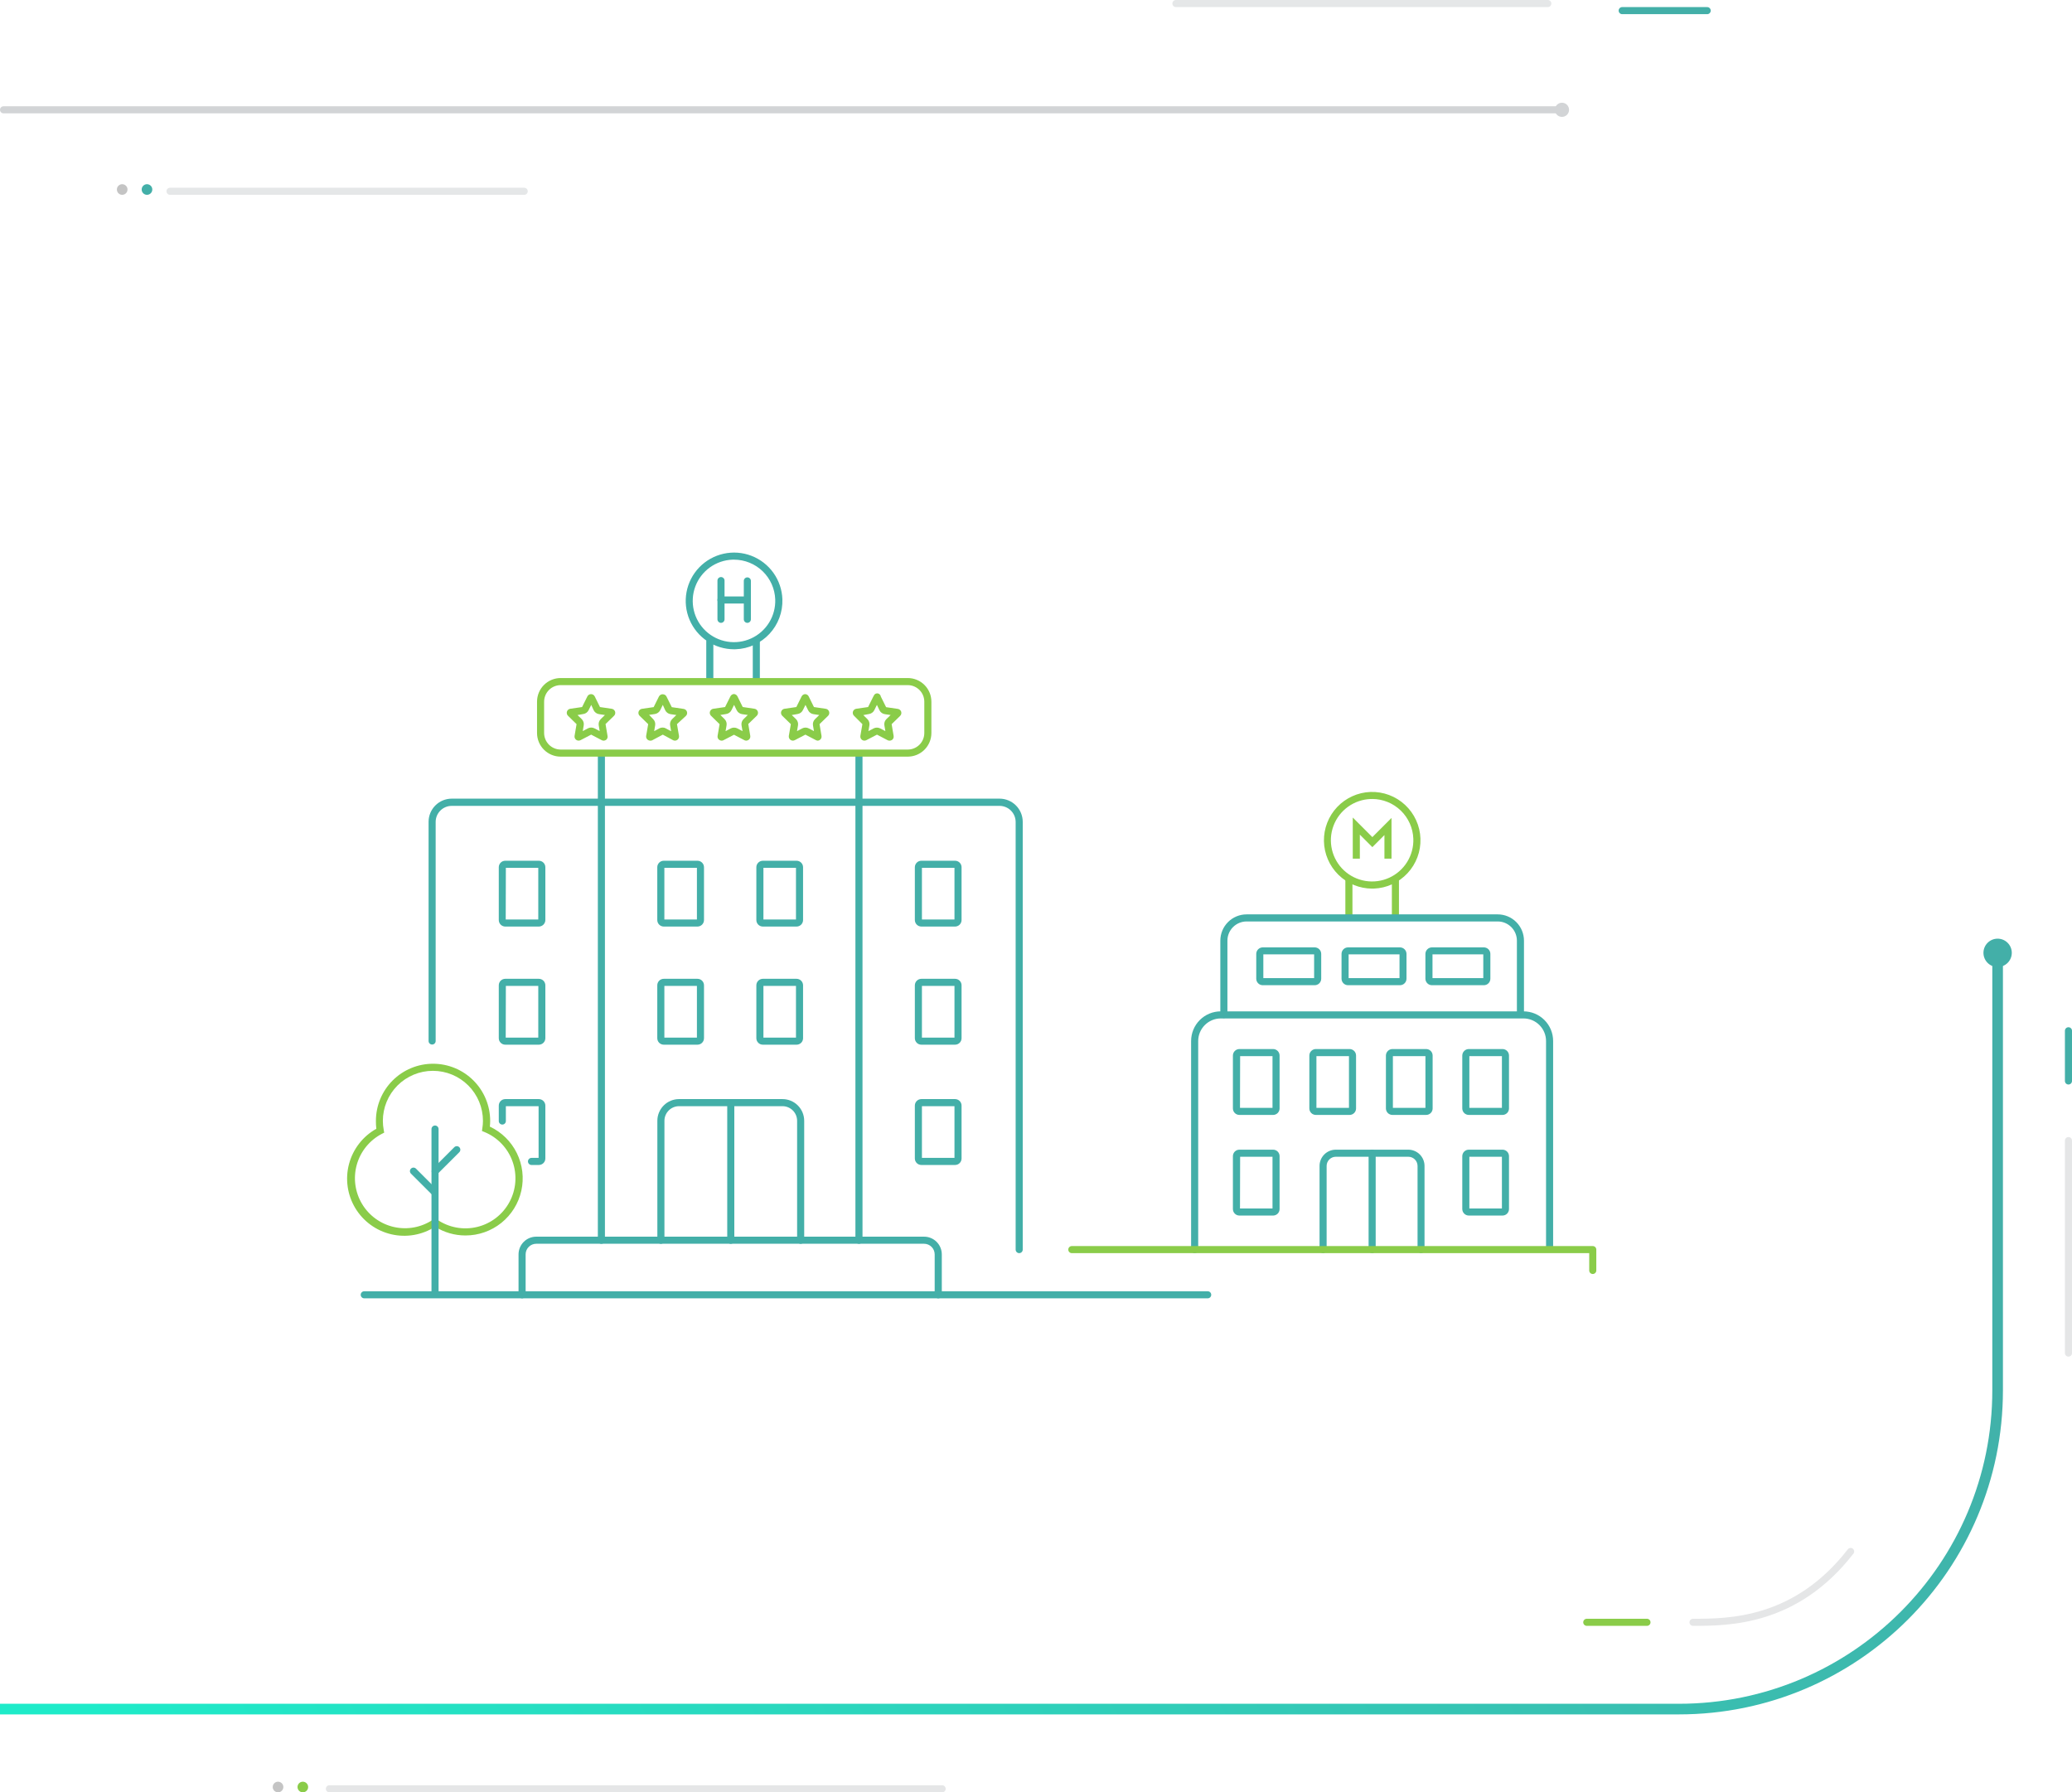 <svg width="585" height="506" viewBox="0 0 585 506" version="1.1" xmlns="http://www.w3.org/2000/svg" xmlns:xlink="http://www.w3.org/1999/xlink">
<g id="Canvas" fill="none">
<g id="Group">
<g id="Lines">
<g id="Group_2">
<g id="Vector">
<path d="M 564 212.5L 90 212.5C 40.294 212.5 0 172.206 0 122.5L 0 0" stroke-width="3" stroke-linecap="round" transform="translate(564 270) scale(-1 1)" stroke="url(#paint0_linear)"/>
</g>
<g id="Line 7.3">
<line x1="1" y1="-1" x2="440" y2="-1" stroke-width="2" stroke-linecap="round" transform="translate(441 32) scale(-1 1)" stroke="#D2D4D6"/>
</g>
<g id="Line">
<line x1="1" y1="-1" x2="174" y2="-1" stroke-width="2" stroke-linecap="round" transform="translate(267 504) scale(-1)" stroke="#E5E6E7"/>
</g>
<g id="Ellipse">
<circle cx="1.5" cy="1.5" r="1.5" transform="translate(84 506) scale(1 -1)" fill="#8ACC49"/>
</g>
<g id="Ellipse_2">
<circle cx="1.5" cy="1.5" r="1.5" transform="translate(77 506) scale(1 -1)" fill="#C4C4C4"/>
</g>
<g id="Ellipse_3">
<circle cx="1.5" cy="1.5" r="1.5" transform="translate(40 55) scale(1 -1)" fill="#43AFA8"/>
</g>
<g id="Ellipse_4">
<circle cx="1.5" cy="1.5" r="1.5" transform="translate(33 55) scale(1 -1)" fill="#C4C4C4"/>
</g>
<g id="Line 2.5">
<line x1="1" y1="-1" x2="101" y2="-1" stroke-width="2" stroke-linecap="round" transform="translate(149 53) scale(-1)" stroke="#E5E7E8"/>
</g>
<g id="Line 3.5">
<line x1="1" y1="-1" x2="15.174" y2="-1" stroke-width="2" stroke-linecap="round" transform="matrix(0 1 1 0 585 290)" stroke="#43AFA8"/>
</g>
<g id="Line 4.2">
<line x1="1" y1="-1" x2="18" y2="-1" stroke-width="2" stroke-linecap="round" transform="translate(466 459) scale(-1 1)" stroke="#8ACC49"/>
</g>
<g id="Ellipse 2.4">
<circle cx="4" cy="4" r="4" transform="translate(568 265) scale(-1 1)" fill="#43AFA8"/>
</g>
<g id="Ellipse 2.5">
<circle cx="2" cy="2" r="2" transform="translate(443 29) scale(-1 1)" fill="#D2D4D6"/>
</g>
<g id="Line 5.2">
<line x1="1" y1="-1" x2="61" y2="-1" stroke-width="2" stroke-linecap="round" transform="matrix(0 -1 -1 0 583 383)" stroke="#E5E6E7"/>
</g>
</g>
<g id="Vector 3.1">
<path d="M 0 20C 10 20 29 20 44.5 0" stroke-width="2" stroke-linecap="round" transform="translate(478 438)" stroke="#E5E6E7"/>
</g>
<g id="Line 2.5_2">
<line x1="1" y1="-1" x2="106" y2="-1" stroke-width="2" stroke-linecap="round" transform="translate(331 2)" stroke="#E5E7E8"/>
</g>
<g id="Line 3.5_2">
<line x1="1" y1="-1" x2="25" y2="-1" stroke-width="2" stroke-linecap="round" transform="translate(457 2) scale(1 -1)" stroke="#43AFA8"/>
</g>
</g>
<g id="hotel-icn 2">
<g id="Capa 2">
<g id="Capa 1">
<g id="Vector_2">
<path d="M 239.13 2L 1 2C 0.735 2 0.48 1.895 0.293 1.707C 0.105 1.52 3.8147e-08 1.265 3.8147e-08 1C 3.8147e-08 0.735 0.105 0.48 0.293 0.293C 0.48 0.105 0.735 -6.71387e-06 1 -6.71387e-06L 239.13 -6.71387e-06C 239.395 -6.71387e-06 239.65 0.105 239.837 0.293C 240.025 0.48 240.13 0.735 240.13 1C 240.13 1.265 240.025 1.52 239.837 1.707C 239.65 1.895 239.395 2 239.13 2Z" transform="translate(101.844 364.54)" fill="#43AFA8"/>
</g>
<g id="Vector_3">
<path d="M 166.75 128.31C 166.485 128.31 166.23 128.205 166.043 128.017C 165.855 127.83 165.75 127.575 165.75 127.31L 165.75 6.58C 165.747 5.377 165.268 4.223 164.417 3.373C 163.567 2.522 162.413 2.043 161.21 2.04L 6.53 2.04C 5.335 2.04 4.189 2.512 3.341 3.353C 2.492 4.194 2.011 5.336 2 6.53L 2 68.42C 2 68.685 1.895 68.94 1.707 69.127C 1.52 69.315 1.265 69.42 1 69.42C 0.735 69.42 0.48 69.315 0.293 69.127C 0.105 68.94 8.39233e-07 68.685 8.39233e-07 68.42L 8.39233e-07 6.53C 0.003 4.799 0.691 3.14 1.916 1.916C 3.14 0.691 4.799 0.003 6.53 1.2207e-06L 161.21 1.2207e-06C 162.944 0.003 164.606 0.693 165.832 1.918C 167.057 3.144 167.747 4.806 167.75 6.54L 167.75 127.31C 167.75 127.575 167.645 127.83 167.457 128.017C 167.27 128.205 167.015 128.31 166.75 128.31Z" transform="translate(121.004 225.47)" fill="#43AFA8"/>
</g>
<g id="Vector_4">
<path d="M 1 139.33C 0.735 139.33 0.48 139.225 0.293 139.037C 0.105 138.85 3.66211e-06 138.595 3.66211e-06 138.33L 3.66211e-06 1C 3.66211e-06 0.735 0.105 0.48 0.293 0.293C 0.48 0.105 0.735 1.37329e-06 1 1.37329e-06C 1.265 1.37329e-06 1.52 0.105 1.707 0.293C 1.895 0.48 2 0.735 2 1L 2 138.33C 2 138.595 1.895 138.85 1.707 139.037C 1.52 139.225 1.265 139.33 1 139.33Z" transform="translate(168.794 211.81)" fill="#43AFA8"/>
</g>
<g id="Vector_5">
<path d="M 1 139.33C 0.735 139.33 0.48 139.225 0.293 139.037C 0.105 138.85 4.88281e-06 138.595 4.88281e-06 138.33L 4.88281e-06 1C 4.88281e-06 0.735 0.105 0.48 0.293 0.293C 0.48 0.105 0.735 1.37329e-06 1 1.37329e-06C 1.265 1.37329e-06 1.52 0.105 1.707 0.293C 1.895 0.48 2 0.735 2 1L 2 138.33C 2 138.595 1.895 138.85 1.707 139.037C 1.52 139.225 1.265 139.33 1 139.33Z" transform="translate(241.515 211.81)" fill="#43AFA8"/>
</g>
<g id="Vector_6">
<path d="M 118.49 17.41C 118.225 17.41 117.97 17.305 117.783 17.117C 117.595 16.93 117.49 16.675 117.49 16.41L 117.49 5C 117.49 4.204 117.174 3.441 116.611 2.879C 116.049 2.316 115.286 2 114.49 2L 5 2C 4.204 2 3.441 2.316 2.879 2.879C 2.316 3.441 2 4.204 2 5L 2 16.41C 2 16.675 1.895 16.93 1.707 17.117C 1.52 17.305 1.265 17.41 1 17.41C 0.735 17.41 0.48 17.305 0.293 17.117C 0.105 16.93 4.57764e-07 16.675 4.57764e-07 16.41L 4.57764e-07 5C 4.57764e-07 3.674 0.527 2.402 1.464 1.464C 2.402 0.527 3.674 4.88281e-06 5 4.88281e-06L 114.5 4.88281e-06C 115.826 4.88281e-06 117.098 0.527 118.036 1.464C 118.973 2.402 119.5 3.674 119.5 5L 119.5 16.41C 119.5 16.542 119.474 16.673 119.423 16.795C 119.372 16.917 119.298 17.028 119.204 17.121C 119.11 17.214 118.998 17.287 118.876 17.337C 118.753 17.386 118.622 17.411 118.49 17.41Z" transform="translate(146.404 349.13)" fill="#43AFA8"/>
</g>
<g id="Vector_7">
<path d="M 40.46 40.85C 40.195 40.85 39.94 40.745 39.753 40.557C 39.565 40.37 39.46 40.115 39.46 39.85L 39.46 6.12C 39.457 5.028 39.022 3.982 38.25 3.21C 37.478 2.438 36.432 2.003 35.34 2L 6.12 2C 5.028 2.003 3.982 2.438 3.21 3.21C 2.438 3.982 2.003 5.028 2 6.12L 2 39.85C 2 40.115 1.895 40.37 1.707 40.557C 1.52 40.745 1.265 40.85 1 40.85C 0.735 40.85 0.48 40.745 0.293 40.557C 0.105 40.37 -9.15527e-07 40.115 -9.15527e-07 39.85L -9.15527e-07 6.12C 0.003 4.498 0.648 2.943 1.795 1.795C 2.943 0.648 4.498 0.003 6.12 -6.71387e-06L 35.34 -6.71387e-06C 36.962 0.003 38.517 0.648 39.665 1.795C 40.812 2.943 41.457 4.498 41.46 6.12L 41.46 39.85C 41.46 40.115 41.355 40.37 41.167 40.557C 40.98 40.745 40.725 40.85 40.46 40.85Z" transform="translate(185.594 310.29)" fill="#43AFA8"/>
</g>
<g id="Vector_8">
<path d="M 1 40.85C 0.735 40.85 0.48 40.745 0.293 40.557C 0.105 40.37 2.44141e-06 40.115 2.44141e-06 39.85L 2.44141e-06 1C 2.44141e-06 0.735 0.105 0.48 0.293 0.293C 0.48 0.105 0.735 -6.71387e-06 1 -6.71387e-06C 1.265 -6.71387e-06 1.52 0.105 1.707 0.293C 1.895 0.48 2 0.735 2 1L 2 39.85C 2 40.115 1.895 40.37 1.707 40.557C 1.52 40.745 1.265 40.85 1 40.85Z" transform="translate(205.324 310.29)" fill="#43AFA8"/>
</g>
<g id="Vector_9">
<path d="M 11.31 18.58L 1.83 18.58C 1.344 18.577 0.878 18.382 0.535 18.038C 0.192 17.693 -8.5546e-06 17.226 -1.37309e-06 16.74L -1.37309e-06 1.82C 0.003 1.336 0.197 0.873 0.54 0.532C 0.882 0.191 1.346 -7.22041e-06 1.83 2.04267e-10L 11.31 2.04267e-10C 11.552 2.04267e-10 11.791 0.048 12.014 0.14C 12.237 0.233 12.44 0.368 12.611 0.539C 12.782 0.71 12.918 0.913 13.01 1.136C 13.102 1.359 13.15 1.598 13.15 1.84L 13.15 16.76C 13.142 17.244 12.945 17.705 12.601 18.045C 12.257 18.386 11.794 18.577 11.31 18.58ZM 1.96 16.58L 11.15 16.58L 11.15 2L 2 2L 1.96 16.58Z" transform="translate(140.824 243)" fill="#43AFA8"/>
</g>
<g id="Vector_10">
<path d="M 11.31 18.6L 1.83 18.6C 1.345 18.6 0.879 18.407 0.536 18.064C 0.193 17.721 2.59517e-05 17.255 2.59517e-05 16.77L 2.59517e-05 1.84C -0.001 1.599 0.045 1.36 0.136 1.137C 0.228 0.913 0.362 0.711 0.532 0.54C 0.703 0.369 0.905 0.233 1.127 0.14C 1.35 0.048 1.589 -1.76939e-06 1.83 1.83126e-06L 11.31 1.83126e-06C 11.552 1.83126e-06 11.791 0.048 12.014 0.14C 12.237 0.233 12.44 0.368 12.611 0.539C 12.782 0.71 12.918 0.913 13.01 1.136C 13.102 1.359 13.15 1.598 13.15 1.84L 13.15 16.77C 13.147 17.256 12.952 17.722 12.608 18.065C 12.263 18.407 11.796 18.6 11.31 18.6ZM 1.96 16.6L 11.15 16.6L 11.15 2L 2 2L 1.96 16.6Z" transform="translate(140.824 276.33)" fill="#43AFA8"/>
</g>
<g id="Vector_11">
<path d="M 11.35 18.58L 1.83 18.58C 1.344 18.577 0.878 18.382 0.535 18.038C 0.192 17.693 -4.7399e-06 17.226 2.44161e-06 16.74L 2.44161e-06 1.82C 0.003 1.336 0.197 0.873 0.54 0.532C 0.882 0.191 1.346 -7.22041e-06 1.83 2.04267e-10L 11.35 2.04267e-10C 11.838 2.04267e-10 12.306 0.194 12.651 0.539C 12.996 0.884 13.19 1.352 13.19 1.84L 13.19 16.76C 13.182 17.244 12.985 17.705 12.641 18.045C 12.297 18.386 11.834 18.577 11.35 18.58ZM 2 16.58L 11.19 16.58L 11.19 2L 2 2L 2 16.58Z" transform="translate(185.574 243)" fill="#43AFA8"/>
</g>
<g id="Vector_12">
<path d="M 11.35 18.58L 1.84 18.58C 1.352 18.58 0.884 18.386 0.539 18.041C 0.194 17.696 3.66211e-06 17.228 3.66211e-06 16.74L 3.66211e-06 1.82C 0.005 1.335 0.201 0.873 0.546 0.532C 0.89 0.191 1.355 -2.8622e-05 1.84 3.21526e-09L 11.35 3.21526e-09C 11.838 3.21526e-09 12.306 0.194 12.651 0.539C 12.996 0.884 13.19 1.352 13.19 1.84L 13.19 16.76C 13.185 17.244 12.989 17.707 12.644 18.048C 12.3 18.389 11.835 18.58 11.35 18.58ZM 2 16.58L 11.19 16.58L 11.19 2L 2 2L 2 16.58Z" transform="translate(213.544 243)" fill="#43AFA8"/>
</g>
<g id="Vector_13">
<path d="M 11.35 18.6L 1.83 18.6C 1.345 18.6 0.879 18.407 0.536 18.064C 0.193 17.721 2.97664e-05 17.255 2.97664e-05 16.77L 2.97664e-05 1.84C -0.001 1.599 0.045 1.36 0.136 1.137C 0.228 0.913 0.362 0.711 0.532 0.54C 0.703 0.369 0.905 0.233 1.127 0.14C 1.35 0.048 1.589 -1.76939e-06 1.83 1.83126e-06L 11.35 1.83126e-06C 11.838 1.83126e-06 12.306 0.194 12.651 0.539C 12.996 0.884 13.19 1.352 13.19 1.84L 13.19 16.77C 13.187 17.256 12.992 17.722 12.648 18.065C 12.303 18.407 11.836 18.6 11.35 18.6ZM 2 16.6L 11.19 16.6L 11.19 2L 2 2L 2 16.6Z" transform="translate(185.574 276.33)" fill="#43AFA8"/>
</g>
<g id="Vector_14">
<path d="M 11.35 18.6L 1.84 18.6C 1.599 18.601 1.36 18.555 1.137 18.464C 0.913 18.372 0.711 18.238 0.54 18.068C 0.369 17.898 0.233 17.695 0.14 17.473C 0.048 17.25 6.16596e-08 17.011 3.66231e-06 16.77L 3.66231e-06 1.84C 3.66231e-06 1.352 0.194 0.884 0.539 0.539C 0.884 0.194 1.352 1.83105e-06 1.84 1.83105e-06L 11.35 1.83105e-06C 11.838 1.83105e-06 12.306 0.194 12.651 0.539C 12.996 0.884 13.19 1.352 13.19 1.84L 13.19 16.77C 13.19 17.011 13.142 17.25 13.05 17.473C 12.957 17.695 12.822 17.898 12.65 18.068C 12.479 18.238 12.277 18.372 12.053 18.464C 11.83 18.555 11.591 18.601 11.35 18.6ZM 2 16.6L 11.19 16.6L 11.19 2L 2 2L 2 16.6Z" transform="translate(213.544 276.33)" fill="#43AFA8"/>
</g>
<g id="Vector_15">
<path d="M 11.36 18.6L 1.84 18.6C 1.354 18.6 0.887 18.407 0.542 18.065C 0.198 17.722 0.003 17.256 3.66211e-06 16.77L 3.66211e-06 1.84C 3.66211e-06 1.352 0.194 0.884 0.539 0.539C 0.884 0.194 1.352 1.83126e-06 1.84 1.83126e-06L 11.36 1.83126e-06C 11.601 -1.76939e-06 11.84 0.048 12.063 0.14C 12.285 0.233 12.488 0.369 12.658 0.54C 12.828 0.711 12.962 0.913 13.054 1.137C 13.145 1.36 13.191 1.599 13.19 1.84L 13.19 16.77C 13.19 17.255 12.997 17.721 12.654 18.064C 12.311 18.407 11.845 18.6 11.36 18.6ZM 2 16.6L 11.19 16.6L 11.19 2L 2 2L 2 16.6Z" transform="translate(258.294 276.33)" fill="#43AFA8"/>
</g>
<g id="Vector_16">
<path d="M 11.36 18.6L 1.84 18.6C 1.354 18.6 0.887 18.407 0.542 18.065C 0.198 17.722 0.003 17.256 3.66211e-06 16.77L 3.66211e-06 1.84C 0.003 1.353 0.197 0.886 0.542 0.542C 0.886 0.197 1.353 0.003 1.84 -6.71387e-06L 11.36 -6.71387e-06C 11.846 0.003 12.312 0.198 12.655 0.542C 12.998 0.887 13.19 1.354 13.19 1.84L 13.19 16.77C 13.19 17.255 12.997 17.721 12.654 18.064C 12.311 18.407 11.845 18.6 11.36 18.6ZM 2 16.6L 11.19 16.6L 11.19 2L 2 2L 2 16.6Z" transform="translate(258.294 310.29)" fill="#43AFA8"/>
</g>
<g id="Vector_17">
<path d="M 11.31 18.6L 9.24 18.6C 8.975 18.6 8.72 18.495 8.533 18.307C 8.345 18.12 8.24 17.865 8.24 17.6C 8.24 17.335 8.345 17.08 8.533 16.893C 8.72 16.705 8.975 16.6 9.24 16.6L 11.24 16.6L 11.24 2L 2 2L 2 6.19C 2 6.455 1.895 6.71 1.707 6.897C 1.52 7.085 1.265 7.19 1 7.19C 0.735 7.19 0.48 7.085 0.293 6.897C 0.105 6.71 -1.37309e-06 6.455 -1.37309e-06 6.19L -1.37309e-06 1.84C -8.5546e-06 1.354 0.192 0.887 0.535 0.542C 0.878 0.198 1.344 0.003 1.83 -6.71387e-06L 11.31 -6.71387e-06C 11.797 0.003 12.264 0.197 12.608 0.542C 12.953 0.886 13.147 1.353 13.15 1.84L 13.15 16.77C 13.147 17.256 12.952 17.722 12.608 18.065C 12.263 18.407 11.796 18.6 11.31 18.6Z" transform="translate(140.824 310.29)" fill="#43AFA8"/>
</g>
<g id="Vector_18">
<path d="M 11.36 18.58L 1.84 18.58C 1.353 18.577 0.886 18.383 0.542 18.038C 0.197 17.694 0.003 17.227 3.66211e-06 16.74L 3.66211e-06 1.82C 0.005 1.335 0.201 0.873 0.546 0.532C 0.89 0.191 1.355 -2.8622e-05 1.84 3.21526e-09L 11.36 3.21526e-09C 11.601 -3.59744e-06 11.84 0.048 12.063 0.14C 12.285 0.233 12.488 0.369 12.658 0.54C 12.828 0.711 12.962 0.913 13.054 1.137C 13.145 1.36 13.191 1.599 13.19 1.84L 13.19 16.76C 13.185 17.243 12.99 17.704 12.648 18.045C 12.305 18.385 11.843 18.577 11.36 18.58ZM 2 16.58L 11.19 16.58L 11.19 2L 2 2L 2 16.58Z" transform="translate(258.294 243)" fill="#43AFA8"/>
</g>
<g id="Vector_19">
<path d="M 13.609 27.298C 10.038 27.288 6.613 25.878 4.069 23.371C 1.525 20.864 0.065 17.459 0.002 13.889C -0.061 10.318 1.279 6.864 3.733 4.269C 6.187 1.674 9.56 0.145 13.129 0.008C 16.747 -0.118 20.266 1.197 22.914 3.665C 25.562 6.132 27.122 9.551 27.249 13.168C 27.376 16.786 26.061 20.306 23.593 22.953C 21.125 25.601 17.707 27.161 14.089 27.288L 13.609 27.298ZM 13.609 1.998L 13.199 1.998C 10.897 2.079 8.67 2.841 6.801 4.187C 4.931 5.533 3.503 7.403 2.696 9.56C 1.889 11.718 1.74 14.066 2.267 16.309C 2.795 18.551 3.975 20.587 5.659 22.158C 7.345 23.727 9.458 24.761 11.731 25.13C 14.004 25.499 16.335 25.186 18.43 24.23C 20.526 23.274 22.291 21.719 23.502 19.761C 24.714 17.803 25.319 15.53 25.239 13.228C 25.133 10.214 23.862 7.358 21.693 5.261C 19.523 3.165 16.626 1.992 13.609 1.988L 13.609 1.998Z" transform="translate(373.795 223.572)" fill="#8ACC49"/>
</g>
<g id="Vector_20">
<path d="M 10.94 11.61L 8.94 11.61L 8.94 4.95L 5.53 8.36L 2 4.83L 2 11.61L -1.2207e-05 11.61L -1.2207e-05 3.05176e-06L 5.53 5.53L 10.94 0.12L 10.94 11.61Z" transform="translate(381.935 230.8)" fill="#8ACC49"/>
</g>
<g id="Vector_21">
<path d="M 33.414 48.48C 30.381 48.486 27.409 47.629 24.844 46.01C 23.027 47.177 20.994 47.967 18.866 48.333C 16.738 48.699 14.558 48.635 12.456 48.143C 10.353 47.651 8.371 46.742 6.626 45.469C 4.881 44.197 3.41 42.587 2.299 40.736C 1.188 38.884 0.46 36.828 0.158 34.69C -0.143 32.551 -0.013 30.375 0.543 28.288C 1.098 26.201 2.067 24.247 3.392 22.542C 4.716 20.836 6.37 19.414 8.254 18.36C 8.161 17.62 8.121 16.875 8.134 16.13C 8.134 11.852 9.834 7.749 12.859 4.724C 15.884 1.699 19.986 -2.44141e-06 24.264 -2.44141e-06C 28.542 -2.44141e-06 32.645 1.699 35.67 4.724C 38.695 7.749 40.394 11.852 40.394 16.13C 40.392 16.671 40.362 17.212 40.304 17.75C 43.624 19.309 46.312 21.952 47.928 25.244C 49.543 28.536 49.989 32.28 49.191 35.859C 48.393 39.438 46.4 42.639 43.539 44.933C 40.678 47.227 37.121 48.478 33.454 48.48L 33.414 48.48ZM 24.844 43.6L 25.404 43.99C 27.037 45.111 28.887 45.875 30.835 46.235C 32.782 46.594 34.783 46.541 36.709 46.077C 38.634 45.613 40.44 44.75 42.011 43.543C 43.581 42.336 44.88 40.813 45.823 39.072C 46.767 37.331 47.334 35.41 47.487 33.436C 47.641 31.462 47.378 29.477 46.715 27.611C 46.052 25.745 45.005 24.039 43.64 22.604C 42.276 21.168 40.625 20.036 38.794 19.28L 38.074 18.99L 38.184 18.21C 38.294 17.522 38.351 16.827 38.354 16.13C 38.354 12.383 36.866 8.788 34.216 6.139C 31.566 3.489 27.972 2 24.224 2C 20.477 2 16.883 3.489 14.233 6.139C 11.583 8.788 10.094 12.383 10.094 16.13C 10.097 16.999 10.181 17.866 10.344 18.72L 10.474 19.45L 9.814 19.79C 8.107 20.678 6.6 21.906 5.384 23.397C 4.169 24.889 3.271 26.614 2.746 28.465C 2.221 30.316 2.08 32.255 2.332 34.163C 2.584 36.071 3.223 37.907 4.21 39.559C 5.197 41.211 6.511 42.644 8.072 43.769C 9.632 44.895 11.407 45.689 13.286 46.104C 15.165 46.519 17.109 46.546 18.998 46.182C 20.888 45.819 22.683 45.073 24.274 43.99L 24.844 43.6Z" transform="translate(98 300.31)" fill="#8ACC49"/>
</g>
<g id="Vector_22">
<path d="M 1 48.07C 0.735 48.07 0.48 47.965 0.293 47.777C 0.105 47.59 5.34058e-07 47.335 5.34058e-07 47.07L 5.34058e-07 1C 5.34058e-07 0.735 0.105 0.48 0.293 0.293C 0.48 0.105 0.735 0 1 0C 1.265 0 1.52 0.105 1.707 0.293C 1.895 0.48 2 0.735 2 1L 2 47.07C 2 47.335 1.895 47.59 1.707 47.777C 1.52 47.965 1.265 48.07 1 48.07Z" transform="translate(121.824 317.75)" fill="#43AFA8"/>
</g>
<g id="Vector_23">
<path d="M 0.958 8.101C 0.767 8.093 0.582 8.03 0.426 7.92C 0.269 7.811 0.148 7.658 0.075 7.482C 0.002 7.305 -0.018 7.111 0.016 6.923C 0.05 6.735 0.138 6.561 0.268 6.421L 6.398 0.291C 6.585 0.105 6.838 1.07006e-06 7.103 1.07006e-06C 7.367 1.07006e-06 7.62 0.105 7.808 0.291C 7.901 0.384 7.976 0.494 8.027 0.616C 8.077 0.738 8.103 0.869 8.103 1.001C 8.103 1.133 8.077 1.264 8.027 1.385C 7.976 1.507 7.901 1.618 7.808 1.711L 1.678 7.831C 1.581 7.921 1.468 7.991 1.345 8.038C 1.221 8.084 1.09 8.106 0.958 8.101Z" transform="translate(121.867 323.579)" fill="#43AFA8"/>
</g>
<g id="Vector_24">
<path d="M 6.756 7.751C 6.623 7.75 6.493 7.723 6.371 7.672C 6.249 7.62 6.138 7.545 6.046 7.451L 0.296 1.711C 0.202 1.618 0.128 1.507 0.077 1.385C 0.026 1.264 5.94849e-07 1.133 5.94849e-07 1.001C 5.94849e-07 0.869 0.026 0.738 0.077 0.616C 0.128 0.494 0.202 0.384 0.296 0.291C 0.483 0.105 0.737 4.12181e-06 1.001 4.12181e-06C 1.265 4.12181e-06 1.518 0.105 1.706 0.291L 7.456 6.041C 7.596 6.18 7.692 6.358 7.732 6.552C 7.771 6.745 7.752 6.947 7.677 7.13C 7.602 7.313 7.475 7.469 7.311 7.58C 7.147 7.691 6.954 7.75 6.756 7.751Z" transform="translate(115.739 329.629)" fill="#43AFA8"/>
</g>
<g id="Vector_25">
<path d="M 13.642 27.3C 10.963 27.298 8.343 26.508 6.11 25.029C 3.877 23.549 2.129 21.445 1.083 18.979C 0.037 16.512 -0.26 13.793 0.229 11.159C 0.718 8.525 1.971 6.093 3.833 4.166C 5.694 2.239 8.081 0.903 10.697 0.323C 13.312 -0.256 16.04 -0.054 18.541 0.906C 21.042 1.866 23.206 3.541 24.762 5.722C 26.317 7.902 27.197 10.493 27.292 13.17C 27.354 14.962 27.064 16.749 26.436 18.428C 25.808 20.108 24.855 21.647 23.632 22.959C 22.409 24.27 20.939 25.327 19.308 26.07C 17.676 26.814 15.914 27.228 14.122 27.29L 13.642 27.3ZM 13.642 2L 13.222 2C 10.919 2.081 8.691 2.842 6.821 4.189C 4.951 5.535 3.523 7.406 2.716 9.565C 1.909 11.724 1.761 14.073 2.29 16.316C 2.818 18.559 4 20.595 5.686 22.166C 7.372 23.737 9.486 24.773 11.76 25.142C 14.035 25.512 16.368 25.198 18.465 24.242C 20.561 23.285 22.327 21.729 23.538 19.768C 24.75 17.808 25.353 15.533 25.272 13.23C 25.163 10.22 23.893 7.37 21.729 5.276C 19.564 3.183 16.673 2.008 13.662 2L 13.642 2Z" transform="translate(193.603 156)" fill="#43AFA8"/>
</g>
<g id="Vector_26">
<path d="M 1 12.77C 0.735 12.77 0.48 12.665 0.293 12.477C 0.105 12.29 1.52588e-06 12.035 1.52588e-06 11.77L 1.52588e-06 1C 1.52588e-06 0.735 0.105 0.48 0.293 0.293C 0.48 0.105 0.735 1.52588e-07 1 1.52588e-07C 1.265 1.52588e-07 1.52 0.105 1.707 0.293C 1.895 0.48 2 0.735 2 1L 2 11.77C 2 12.035 1.895 12.29 1.707 12.477C 1.52 12.665 1.265 12.77 1 12.77Z" transform="translate(212.535 180.09)" fill="#43AFA8"/>
</g>
<g id="Vector_27">
<path d="M 1 12.77C 0.735 12.77 0.48 12.665 0.293 12.477C 0.105 12.29 -3.35693e-06 12.035 -3.35693e-06 11.77L -3.35693e-06 1C -3.35693e-06 0.735 0.105 0.48 0.293 0.293C 0.48 0.105 0.735 1.52588e-07 1 1.52588e-07C 1.265 1.52588e-07 1.52 0.105 1.707 0.293C 1.895 0.48 2 0.735 2 1L 2 11.77C 2 12.035 1.895 12.29 1.707 12.477C 1.52 12.665 1.265 12.77 1 12.77Z" transform="translate(199.404 180.09)" fill="#43AFA8"/>
</g>
<g id="Vector_28">
<path d="M 1 12.84C 0.735 12.84 0.48 12.735 0.293 12.547C 0.105 12.36 2.74658e-06 12.105 2.74658e-06 11.84L 2.74658e-06 1C 2.74658e-06 0.735 0.105 0.48 0.293 0.293C 0.48 0.105 0.735 0 1 0C 1.265 0 1.52 0.105 1.707 0.293C 1.895 0.48 2 0.735 2 1L 2 11.84C 2 12.105 1.895 12.36 1.707 12.547C 1.52 12.735 1.265 12.84 1 12.84Z" transform="translate(210.004 163)" fill="#43AFA8"/>
</g>
<g id="Vector_29">
<path d="M 1 12.93C 0.735 12.93 0.48 12.825 0.293 12.637C 0.105 12.45 3.05176e-07 12.195 3.05176e-07 11.93L 3.05176e-07 1C 3.05176e-07 0.735 0.105 0.48 0.293 0.293C 0.48 0.105 0.735 -1.52588e-07 1 -1.52588e-07C 1.265 -1.52588e-07 1.52 0.105 1.707 0.293C 1.895 0.48 2 0.735 2 1L 2 11.93C 2 12.195 1.895 12.45 1.707 12.637C 1.52 12.825 1.265 12.93 1 12.93Z" transform="translate(202.564 162.91)" fill="#43AFA8"/>
</g>
<g id="Vector_30">
<path d="M 10.42 13.136C 10.236 13.132 10.055 13.088 9.89 13.006L 6.89 11.436L 3.89 12.996C 3.701 13.095 3.487 13.139 3.274 13.125C 3.061 13.111 2.855 13.039 2.68 12.916C 2.503 12.79 2.364 12.616 2.281 12.414C 2.198 12.212 2.174 11.991 2.21 11.776L 2.77 8.476L 0.37 6.126C 0.209 5.976 0.094 5.783 0.038 5.57C -0.018 5.357 -0.012 5.133 0.055 4.923C 0.122 4.713 0.248 4.527 0.417 4.386C 0.586 4.245 0.792 4.155 1.01 4.126L 4.33 3.646L 5.82 0.646C 5.916 0.452 6.064 0.289 6.248 0.175C 6.432 0.061 6.644 6.63894e-07 6.86 6.63894e-07C 7.077 6.63894e-07 7.289 0.061 7.473 0.175C 7.656 0.289 7.804 0.452 7.9 0.646L 9.38 3.646L 12.71 4.136C 12.921 4.17 13.12 4.26 13.283 4.397C 13.447 4.535 13.57 4.714 13.64 4.916C 13.71 5.123 13.72 5.346 13.668 5.558C 13.617 5.77 13.507 5.964 13.35 6.116L 10.95 8.446L 11.51 11.766C 11.557 11.974 11.545 12.19 11.477 12.391C 11.408 12.593 11.284 12.771 11.12 12.906C 10.917 13.055 10.672 13.136 10.42 13.136ZM 3.04 5.906L 4.21 7.036C 4.445 7.263 4.62 7.544 4.721 7.854C 4.823 8.164 4.846 8.495 4.79 8.816L 4.52 10.436L 5.97 9.666C 6.258 9.514 6.579 9.434 6.905 9.434C 7.231 9.434 7.552 9.514 7.84 9.666L 9.3 10.436L 9.03 8.816C 8.974 8.495 8.998 8.164 9.099 7.854C 9.2 7.544 9.376 7.263 9.61 7.036L 10.78 5.896L 9.12 5.646C 8.796 5.601 8.488 5.477 8.223 5.285C 7.958 5.094 7.744 4.84 7.6 4.546L 6.91 3.036L 6.18 4.516C 6.036 4.81 5.822 5.064 5.557 5.255C 5.292 5.447 4.984 5.571 4.66 5.616L 3.04 5.906Z" transform="translate(160.014 195.964)" fill="#8ACC49"/>
</g>
<g id="Vector_31">
<path d="M 3.33 13.101C 3.085 13.1 2.846 13.019 2.65 12.871C 2.475 12.743 2.338 12.569 2.257 12.367C 2.176 12.165 2.153 11.945 2.19 11.731L 2.76 8.441L 0.35 6.091C 0.194 5.939 0.084 5.745 0.032 5.533C -0.019 5.321 -0.009 5.098 0.06 4.891C 0.13 4.689 0.254 4.51 0.417 4.372C 0.581 4.235 0.779 4.145 0.99 4.111L 4.31 3.631L 5.8 0.631C 5.903 0.433 6.06 0.269 6.253 0.157C 6.447 0.045 6.668 -0.009 6.89 0.001L 7.2 0.051C 7.357 0.092 7.503 0.166 7.629 0.268C 7.755 0.369 7.858 0.497 7.93 0.641L 9.42 3.641L 12.74 4.131C 12.96 4.158 13.167 4.247 13.337 4.387C 13.508 4.528 13.634 4.714 13.703 4.924C 13.771 5.134 13.778 5.359 13.723 5.573C 13.667 5.787 13.552 5.981 13.39 6.131L 10.89 8.431L 11.46 11.741C 11.494 11.954 11.469 12.171 11.388 12.37C 11.307 12.569 11.173 12.743 11 12.871C 10.828 12.999 10.623 13.076 10.41 13.094C 10.196 13.111 9.981 13.069 9.79 12.971L 6.89 11.401L 3.89 13.001C 3.715 13.081 3.522 13.116 3.33 13.101ZM 7.78 9.671L 9.24 10.441L 8.96 8.821C 8.898 8.493 8.918 8.155 9.019 7.837C 9.12 7.52 9.3 7.232 9.54 7.001L 10.72 5.861L 9.09 5.621C 8.765 5.575 8.457 5.45 8.192 5.256C 7.927 5.063 7.713 4.807 7.57 4.511L 6.89 3.001L 6.17 4.481C 6.022 4.772 5.807 5.023 5.543 5.214C 5.279 5.405 4.973 5.531 4.65 5.581L 3.02 5.821L 4.15 7.001C 4.386 7.229 4.563 7.511 4.664 7.824C 4.765 8.136 4.788 8.468 4.73 8.791L 4.45 10.411L 5.89 9.631C 6.178 9.479 6.499 9.399 6.825 9.399C 7.151 9.399 7.472 9.479 7.76 9.631L 7.78 9.671Z" transform="translate(180.244 195.999)" fill="#8ACC49"/>
</g>
<g id="Vector_32">
<path d="M 3.35 13.17C 3.102 13.167 2.861 13.087 2.66 12.94C 2.486 12.813 2.352 12.64 2.272 12.44C 2.192 12.24 2.171 12.022 2.21 11.81L 2.77 8.51L 0.37 6.16C 0.209 6.01 0.094 5.817 0.038 5.604C -0.018 5.391 -0.012 5.167 0.055 4.957C 0.122 4.747 0.248 4.561 0.417 4.42C 0.586 4.278 0.792 4.188 1.01 4.16L 4.32 3.68L 5.82 0.68C 5.909 0.486 6.049 0.321 6.226 0.201C 6.402 0.081 6.607 0.012 6.82 3.05176e-07C 7.032 0.013 7.236 0.081 7.411 0.199C 7.587 0.317 7.728 0.48 7.82 0.67L 9.3 3.67L 12.62 4.16C 12.833 4.192 13.033 4.281 13.199 4.419C 13.365 4.556 13.49 4.737 13.56 4.94C 13.629 5.145 13.639 5.365 13.59 5.575C 13.54 5.785 13.433 5.977 13.28 6.13L 10.87 8.47L 11.43 11.79C 11.468 11.996 11.45 12.208 11.377 12.404C 11.304 12.6 11.18 12.773 11.017 12.904C 10.854 13.035 10.659 13.12 10.451 13.149C 10.244 13.178 10.033 13.151 9.84 13.07L 6.84 11.5L 3.84 13.06C 3.687 13.132 3.52 13.169 3.35 13.17ZM 2.99 5.92L 4.16 7.07C 4.395 7.297 4.57 7.578 4.671 7.888C 4.773 8.198 4.796 8.528 4.74 8.85L 4.46 10.48L 5.92 9.71C 6.21 9.562 6.53 9.486 6.855 9.486C 7.18 9.486 7.501 9.562 7.79 9.71L 9.25 10.48L 8.97 8.86C 8.914 8.536 8.938 8.203 9.041 7.891C 9.144 7.579 9.322 7.297 9.56 7.07L 10.74 5.92L 9.11 5.68C 8.787 5.632 8.48 5.506 8.217 5.313C 7.954 5.119 7.742 4.864 7.6 4.57L 6.86 3.07L 6.13 4.55C 5.986 4.844 5.772 5.098 5.507 5.289C 5.242 5.481 4.934 5.605 4.61 5.65L 2.99 5.92Z" transform="translate(200.394 195.93)" fill="#8ACC49"/>
</g>
<g id="Vector_33">
<path d="M 10.42 13.14C 10.236 13.136 10.055 13.092 9.89 13.01L 6.89 11.44L 3.89 13C 3.701 13.101 3.488 13.147 3.274 13.132C 3.06 13.118 2.855 13.045 2.68 12.92C 2.506 12.79 2.37 12.616 2.288 12.415C 2.205 12.214 2.178 11.995 2.21 11.78L 2.78 8.48L 0.37 6.13C 0.209 5.98 0.094 5.787 0.038 5.574C -0.018 5.361 -0.012 5.137 0.055 4.927C 0.122 4.717 0.248 4.531 0.417 4.39C 0.586 4.248 0.792 4.158 1.01 4.13L 4.33 3.65L 5.82 0.65C 5.913 0.461 6.054 0.301 6.23 0.187C 6.407 0.072 6.61 0.008 6.82 -9.15527e-07C 7.031 0.005 7.236 0.069 7.412 0.184C 7.589 0.299 7.73 0.46 7.82 0.65L 9.3 3.65L 12.63 4.14C 12.847 4.171 13.052 4.261 13.219 4.402C 13.387 4.543 13.512 4.728 13.58 4.937C 13.648 5.145 13.656 5.369 13.603 5.581C 13.55 5.794 13.438 5.988 13.28 6.14L 10.88 8.47L 11.44 11.79C 11.476 12.002 11.452 12.221 11.371 12.42C 11.29 12.62 11.154 12.793 10.98 12.92C 10.817 13.042 10.623 13.118 10.42 13.14ZM 3.04 5.91L 4.22 7.04C 4.456 7.268 4.633 7.55 4.734 7.863C 4.835 8.175 4.858 8.507 4.8 8.83L 4.52 10.45L 5.98 9.68C 6.268 9.528 6.589 9.448 6.915 9.448C 7.241 9.448 7.562 9.528 7.85 9.68L 9.31 10.45L 9.03 8.83C 8.975 8.505 9.001 8.172 9.106 7.86C 9.21 7.547 9.391 7.266 9.63 7.04L 10.81 5.9L 9.18 5.66C 8.856 5.615 8.548 5.491 8.283 5.299C 8.018 5.108 7.804 4.854 7.66 4.56L 6.91 3.04L 6.18 4.52C 6.037 4.812 5.825 5.065 5.562 5.257C 5.298 5.449 4.993 5.573 4.67 5.62L 3.04 5.91Z" transform="translate(220.504 195.96)" fill="#8ACC49"/>
</g>
<g id="Vector_34">
<path d="M 10.37 13.35C 10.186 13.346 10.005 13.302 9.84 13.22L 6.84 11.65L 3.84 13.21C 3.649 13.312 3.432 13.359 3.216 13.344C 2.999 13.329 2.791 13.254 2.615 13.127C 2.438 13 2.302 12.826 2.219 12.625C 2.137 12.424 2.113 12.204 2.15 11.99L 2.72 8.69L 0.37 6.34C 0.209 6.19 0.094 5.997 0.038 5.784C -0.018 5.571 -0.012 5.346 0.055 5.136C 0.122 4.927 0.248 4.74 0.417 4.599C 0.586 4.458 0.792 4.368 1.01 4.34L 4.33 3.86L 5.82 0.86C 5.854 0.79 5.894 0.723 5.94 0.66C 6.002 0.489 6.109 0.338 6.25 0.224C 6.391 0.109 6.561 0.035 6.74 0.01C 7.013 -0.028 7.29 0.044 7.51 0.208C 7.731 0.373 7.878 0.618 7.92 0.89L 9.41 3.89L 12.73 4.38C 12.943 4.412 13.143 4.501 13.309 4.639C 13.475 4.776 13.6 4.956 13.67 5.16C 13.737 5.368 13.745 5.59 13.692 5.803C 13.639 6.015 13.527 6.208 13.37 6.36L 10.98 8.69L 11.54 12.01C 11.578 12.221 11.556 12.439 11.477 12.639C 11.397 12.839 11.263 13.012 11.09 13.14C 10.879 13.286 10.627 13.359 10.37 13.35ZM 2.98 6.13L 4.12 7.25C 4.355 7.477 4.53 7.757 4.631 8.068C 4.733 8.378 4.756 8.708 4.7 9.03L 4.42 10.66L 5.88 9.89C 6.17 9.742 6.49 9.665 6.815 9.665C 7.14 9.665 7.461 9.742 7.75 9.89L 9.21 10.66L 8.93 9.04C 8.873 8.717 8.896 8.384 8.997 8.072C 9.098 7.76 9.274 7.478 9.51 7.25L 10.69 6.11L 9.06 5.87C 8.735 5.824 8.427 5.698 8.162 5.505C 7.896 5.311 7.683 5.055 7.54 4.76L 6.82 3.25L 6.09 4.73C 5.946 5.023 5.732 5.277 5.467 5.469C 5.202 5.661 4.894 5.785 4.57 5.83L 2.98 6.13Z" transform="translate(240.764 195.75)" fill="#8ACC49"/>
</g>
<g id="Vector_35">
<path d="M 104.67 22.19L 6.67 22.19C 5.794 22.19 4.927 22.017 4.117 21.682C 3.308 21.347 2.573 20.856 1.954 20.236C 1.334 19.617 0.843 18.882 0.508 18.073C 0.173 17.263 1.67847e-06 16.396 1.67847e-06 15.52L 1.67847e-06 6.67C 1.67847e-06 4.901 0.703 3.204 1.954 1.954C 3.204 0.703 4.901 -1.83105e-06 6.67 -1.83105e-06L 104.67 -1.83105e-06C 106.439 -1.83105e-06 108.136 0.703 109.386 1.954C 110.637 3.204 111.34 4.901 111.34 6.67L 111.34 15.52C 111.34 17.289 110.637 18.985 109.386 20.236C 108.136 21.487 106.439 22.19 104.67 22.19ZM 6.67 2C 5.432 2.003 4.246 2.496 3.371 3.371C 2.496 4.246 2.003 5.432 2 6.67L 2 15.52C 2.003 16.758 2.496 17.944 3.371 18.819C 4.246 19.695 5.432 20.187 6.67 20.19L 104.67 20.19C 105.909 20.19 107.096 19.698 107.972 18.822C 108.848 17.946 109.34 16.759 109.34 15.52L 109.34 6.67C 109.337 5.432 108.844 4.246 107.969 3.371C 107.094 2.496 105.908 2.003 104.67 2L 6.67 2Z" transform="translate(151.625 191.42)" fill="#8ACC49"/>
</g>
<g id="Vector_36">
<path d="M 8.44 2L 1 2C 0.735 2 0.48 1.895 0.293 1.707C 0.105 1.52 3.05176e-07 1.265 3.05176e-07 1C 3.05176e-07 0.735 0.105 0.48 0.293 0.293C 0.48 0.105 0.735 1.14441e-07 1 1.14441e-07L 8.44 1.14441e-07C 8.705 1.14441e-07 8.96 0.105 9.147 0.293C 9.335 0.48 9.44 0.735 9.44 1C 9.44 1.265 9.335 1.52 9.147 1.707C 8.96 1.895 8.705 2 8.44 2Z" transform="translate(202.564 168.38)" fill="#43AFA8"/>
</g>
<g id="Vector_37">
<path d="M 2 2.74658e-06L -3.66211e-06 2.74658e-06L -3.66211e-06 10.78L 2 10.78L 2 2.74658e-06Z" transform="translate(392.975 248.37)" fill="#8ACC49"/>
</g>
<g id="Vector_38">
<path d="M 2 2.74658e-06L -8.54492e-06 2.74658e-06L -8.54492e-06 10.78L 2 10.78L 2 2.74658e-06Z" transform="translate(379.844 248.37)" fill="#8ACC49"/>
</g>
<g id="Vector_39">
<path d="M 11.35 18.6L 1.83 18.6C 1.345 18.6 0.879 18.407 0.536 18.064C 0.193 17.721 6.71407e-06 17.255 6.71407e-06 16.77L 6.71407e-06 1.84C -4.67439e-07 1.354 0.192 0.887 0.535 0.542C 0.878 0.198 1.344 0.003 1.83 3.66211e-06L 11.35 3.66211e-06C 11.836 0.003 12.302 0.198 12.645 0.542C 12.988 0.887 13.18 1.354 13.18 1.84L 13.18 16.77C 13.18 17.255 12.987 17.721 12.644 18.064C 12.301 18.407 11.835 18.6 11.35 18.6ZM 2 16.6L 11.18 16.6L 11.18 2L 2.04 2L 2 16.6Z" transform="translate(348.094 296.16)" fill="#43AFA8"/>
</g>
<g id="Vector_40">
<path d="M 11.33 18.6L 1.84 18.6C 1.354 18.6 0.887 18.407 0.542 18.065C 0.198 17.722 0.003 17.256 3.66211e-06 16.77L 3.66211e-06 1.84C 0.003 1.353 0.197 0.886 0.542 0.542C 0.886 0.197 1.353 0.003 1.84 3.66211e-06L 11.36 3.66211e-06C 11.846 0.003 12.312 0.198 12.655 0.542C 12.998 0.887 13.19 1.354 13.19 1.84L 13.19 16.77C 13.19 17.013 13.142 17.253 13.048 17.477C 12.954 17.701 12.817 17.904 12.643 18.075C 12.47 18.245 12.265 18.379 12.04 18.469C 11.814 18.56 11.573 18.604 11.33 18.6ZM 1.97 16.6L 11.16 16.6L 11.16 2L 1.97 2L 1.97 16.6Z" transform="translate(391.294 296.16)" fill="#43AFA8"/>
</g>
<g id="Vector_41">
<path d="M 11.36 18.6L 1.84 18.6C 1.354 18.6 0.887 18.407 0.542 18.065C 0.198 17.722 0.003 17.256 8.54492e-06 16.77L 8.54492e-06 1.84C 0.003 1.353 0.197 0.886 0.542 0.542C 0.886 0.197 1.353 0.003 1.84 3.66211e-06L 11.36 3.66211e-06C 11.846 0.003 12.312 0.198 12.655 0.542C 12.998 0.887 13.19 1.354 13.19 1.84L 13.19 16.77C 13.19 17.255 12.997 17.721 12.654 18.064C 12.311 18.407 11.845 18.6 11.36 18.6ZM 2 16.6L 11.19 16.6L 11.19 2L 2 2L 2 16.6Z" transform="translate(369.674 296.16)" fill="#43AFA8"/>
</g>
<g id="Vector_42">
<path d="M 11.36 18.6L 1.84 18.6C 1.354 18.6 0.887 18.407 0.542 18.065C 0.198 17.722 0.003 17.256 1.2207e-06 16.77L 1.2207e-06 1.84C 0.003 1.353 0.197 0.886 0.542 0.542C 0.886 0.197 1.353 0.003 1.84 3.66211e-06L 11.36 3.66211e-06C 11.846 0.003 12.312 0.198 12.655 0.542C 12.998 0.887 13.19 1.354 13.19 1.84L 13.19 16.77C 13.19 17.255 12.997 17.721 12.654 18.064C 12.311 18.407 11.845 18.6 11.36 18.6ZM 2 16.6L 11.19 16.6L 11.19 2L 2 2L 2 16.6Z" transform="translate(412.854 296.16)" fill="#43AFA8"/>
</g>
<g id="Vector_43">
<path d="M 11.35 18.6L 1.83 18.6C 1.344 18.597 0.878 18.402 0.535 18.058C 0.192 17.713 -4.67439e-07 17.246 6.71407e-06 16.76L 6.71407e-06 1.83C 6.71407e-06 1.345 0.193 0.879 0.536 0.536C 0.879 0.193 1.345 7.32422e-06 1.83 7.32422e-06L 11.35 7.32422e-06C 11.835 7.32422e-06 12.301 0.193 12.644 0.536C 12.987 0.879 13.18 1.345 13.18 1.83L 13.18 16.76C 13.18 17.246 12.988 17.713 12.645 18.058C 12.302 18.402 11.836 18.597 11.35 18.6ZM 2 16.6L 11.18 16.6L 11.18 2L 2.04 2L 2 16.6Z" transform="translate(348.094 324.57)" fill="#43AFA8"/>
</g>
<g id="Vector_44">
<path d="M 11.36 18.6L 1.84 18.6C 1.353 18.597 0.886 18.403 0.542 18.058C 0.197 17.714 0.003 17.247 1.2207e-06 16.76L 1.2207e-06 1.83C 0.003 1.344 0.198 0.878 0.542 0.535C 0.887 0.192 1.354 1.42912e-07 1.84 7.32442e-06L 11.36 7.32442e-06C 11.845 7.32442e-06 12.311 0.193 12.654 0.536C 12.997 0.879 13.19 1.345 13.19 1.83L 13.19 16.76C 13.19 17.246 12.998 17.713 12.655 18.058C 12.312 18.402 11.846 18.597 11.36 18.6ZM 2 16.6L 11.19 16.6L 11.19 2L 2 2L 2 16.6Z" transform="translate(412.854 324.57)" fill="#43AFA8"/>
</g>
<g id="Vector_45">
<path d="M 16.5 10.68L 1.83 10.68C 1.344 10.677 0.878 10.482 0.535 10.138C 0.192 9.793 -1.93883e-05 9.326 -1.22068e-05 8.84L -1.22068e-05 1.84C -1.93883e-05 1.354 0.192 0.887 0.535 0.542C 0.878 0.198 1.344 0.003 1.83 -9.15527e-07L 16.5 -9.15527e-07C 16.988 -9.15527e-07 17.456 0.194 17.801 0.539C 18.146 0.884 18.34 1.352 18.34 1.84L 18.34 8.84C 18.34 9.328 18.146 9.796 17.801 10.141C 17.456 10.486 16.988 10.68 16.5 10.68ZM 2 8.68L 16.34 8.68L 16.34 1.96L 2 1.96L 2 8.68Z" transform="translate(354.685 267.46)" fill="#43AFA8"/>
</g>
<g id="Vector_46">
<path d="M 16.5 10.68L 1.83 10.68C 1.344 10.677 0.878 10.482 0.535 10.138C 0.192 9.793 -2.29849e-06 9.326 4.88301e-06 8.84L 4.88301e-06 1.84C -2.29849e-06 1.354 0.192 0.887 0.535 0.542C 0.878 0.198 1.344 0.003 1.83 -9.15527e-07L 16.5 -9.15527e-07C 16.987 0.003 17.454 0.197 17.798 0.542C 18.143 0.886 18.337 1.353 18.34 1.84L 18.34 8.84C 18.337 9.327 18.143 9.794 17.798 10.138C 17.454 10.483 16.987 10.677 16.5 10.68ZM 2 8.68L 16.37 8.68L 16.37 1.96L 2 1.96L 2 8.68Z" transform="translate(378.765 267.46)" fill="#43AFA8"/>
</g>
<g id="Vector_47">
<path d="M 16.51 10.68L 1.84 10.68C 1.353 10.677 0.886 10.483 0.542 10.138C 0.197 9.794 0.003 9.327 -2.44141e-06 8.84L -2.44141e-06 1.84C 0.003 1.353 0.197 0.886 0.542 0.542C 0.886 0.197 1.353 0.003 1.84 -9.15527e-07L 16.51 -9.15527e-07C 16.996 0.003 17.462 0.198 17.805 0.542C 18.148 0.887 18.34 1.354 18.34 1.84L 18.34 8.84C 18.34 9.326 18.148 9.793 17.805 10.138C 17.462 10.482 16.996 10.677 16.51 10.68ZM 2 8.68L 16.34 8.68L 16.34 1.96L 2 1.96L 2 8.68Z" transform="translate(402.444 267.46)" fill="#43AFA8"/>
</g>
<g id="Vector_48">
<path d="M 1 29.28C 0.735 29.28 0.48 29.175 0.293 28.987C 0.105 28.8 3.66211e-06 28.545 3.66211e-06 28.28L 3.66211e-06 7.42C 1.87651e-06 5.454 0.78 3.568 2.17 2.177C 3.559 0.786 5.444 0.003 7.41 -6.10352e-07L 78.31 -6.10352e-07C 80.277 0.003 82.163 0.785 83.554 2.176C 84.945 3.567 85.727 5.453 85.73 7.42L 85.73 27.37C 85.73 27.635 85.625 27.89 85.437 28.077C 85.25 28.265 84.995 28.37 84.73 28.37C 84.465 28.37 84.21 28.265 84.023 28.077C 83.835 27.89 83.73 27.635 83.73 27.37L 83.73 7.42C 83.73 5.983 83.159 4.604 82.142 3.587C 81.126 2.571 79.748 2 78.31 2L 7.41 2C 5.974 2.003 4.598 2.575 3.584 3.591C 2.57 4.607 2 5.984 2 7.42L 2 28.28C 2 28.411 1.974 28.541 1.924 28.663C 1.874 28.784 1.8 28.894 1.707 28.987C 1.614 29.08 1.504 29.154 1.383 29.204C 1.261 29.254 1.131 29.28 1 29.28Z" transform="translate(344.544 258.14)" fill="#43AFA8"/>
</g>
<g id="Vector_49">
<path d="M 1 68.26C 0.735 68.26 0.48 68.155 0.293 67.967C 0.105 67.78 3.66211e-06 67.525 3.66211e-06 67.26L 3.66211e-06 8.37C 3.66211e-06 6.15 0.882 4.021 2.452 2.452C 4.021 0.882 6.15 4.27246e-06 8.37 4.27246e-06L 93.84 4.27246e-06C 96.06 4.27246e-06 98.189 0.882 99.758 2.452C 101.328 4.021 102.21 6.15 102.21 8.37L 102.21 66.21C 102.21 66.475 102.105 66.73 101.917 66.917C 101.73 67.105 101.475 67.21 101.21 67.21C 100.945 67.21 100.69 67.105 100.503 66.917C 100.315 66.73 100.21 66.475 100.21 66.21L 100.21 8.37C 100.207 6.681 99.535 5.063 98.341 3.869C 97.147 2.675 95.529 2.003 93.84 2L 8.37 2C 6.681 2.003 5.063 2.675 3.869 3.869C 2.675 5.063 2.003 6.681 2 8.37L 2 67.26C 2 67.525 1.895 67.78 1.707 67.967C 1.52 68.155 1.265 68.26 1 68.26Z" transform="translate(336.294 285.52)" fill="#43AFA8"/>
</g>
<g id="Vector_50">
<path d="M 28.67 29.21C 28.405 29.21 28.15 29.105 27.963 28.917C 27.775 28.73 27.67 28.475 27.67 28.21L 27.67 4.58C 27.667 3.897 27.395 3.242 26.911 2.759C 26.428 2.275 25.773 2.003 25.09 2L 4.58 2C 3.897 2.003 3.242 2.275 2.759 2.759C 2.275 3.242 2.003 3.897 2 4.58L 2 28.21C 2 28.475 1.895 28.73 1.707 28.917C 1.52 29.105 1.265 29.21 1 29.21C 0.735 29.21 0.48 29.105 0.293 28.917C 0.105 28.73 1.34277e-05 28.475 1.34277e-05 28.21L 1.34277e-05 4.58C 0.003 3.366 0.486 2.203 1.344 1.344C 2.203 0.486 3.366 0.003 4.58 7.32422e-06L 25.06 7.32422e-06C 26.274 0.003 27.437 0.486 28.296 1.344C 29.154 2.203 29.637 3.366 29.64 4.58L 29.64 28.21C 29.64 28.47 29.539 28.72 29.358 28.907C 29.177 29.093 28.93 29.202 28.67 29.21Z" transform="translate(372.555 324.57)" fill="#43AFA8"/>
</g>
<g id="Vector_51">
<path d="M 1 29.21C 0.735 29.21 0.48 29.105 0.293 28.917C 0.105 28.73 -1.09863e-05 28.475 -1.09863e-05 28.21L -1.09863e-05 1C -1.09863e-05 0.735 0.105 0.48 0.293 0.293C 0.48 0.105 0.735 7.32422e-06 1 7.32422e-06C 1.265 7.32422e-06 1.52 0.105 1.707 0.293C 1.895 0.48 2 0.735 2 1L 2 28.21C 2 28.475 1.895 28.73 1.707 28.917C 1.52 29.105 1.265 29.21 1 29.21Z" transform="translate(386.404 324.57)" fill="#43AFA8"/>
</g>
<g id="Vector_52">
<path d="M 148.08 7.89C 147.815 7.89 147.56 7.785 147.373 7.597C 147.185 7.41 147.08 7.155 147.08 6.89L 147.08 2L 1 2C 0.735 2 0.48 1.895 0.293 1.707C 0.105 1.52 -4.27246e-06 1.265 -4.27246e-06 1C -4.27246e-06 0.735 0.105 0.48 0.293 0.293C 0.48 0.105 0.735 -1.2207e-06 1 -1.2207e-06L 148.08 -1.2207e-06C 148.345 -1.2207e-06 148.6 0.105 148.787 0.293C 148.975 0.48 149.08 0.735 149.08 1L 149.08 6.89C 149.08 7.155 148.975 7.41 148.787 7.597C 148.6 7.785 148.345 7.89 148.08 7.89Z" transform="translate(301.614 351.78)" fill="#8ACC49"/>
</g>
</g>
</g>
</g>
</g>
</g>
<defs>

<linearGradient id="paint0_linear" x2="1" gradientUnits="userSpaceOnUse" gradientTransform="matrix(459 257 -749.438 1338.49 445.219 -703.245)">
<stop stop-color="#43AFA8"/>
<stop offset="1" stop-color="#1EEBC9"/>
</linearGradient>

</defs>
</svg>

